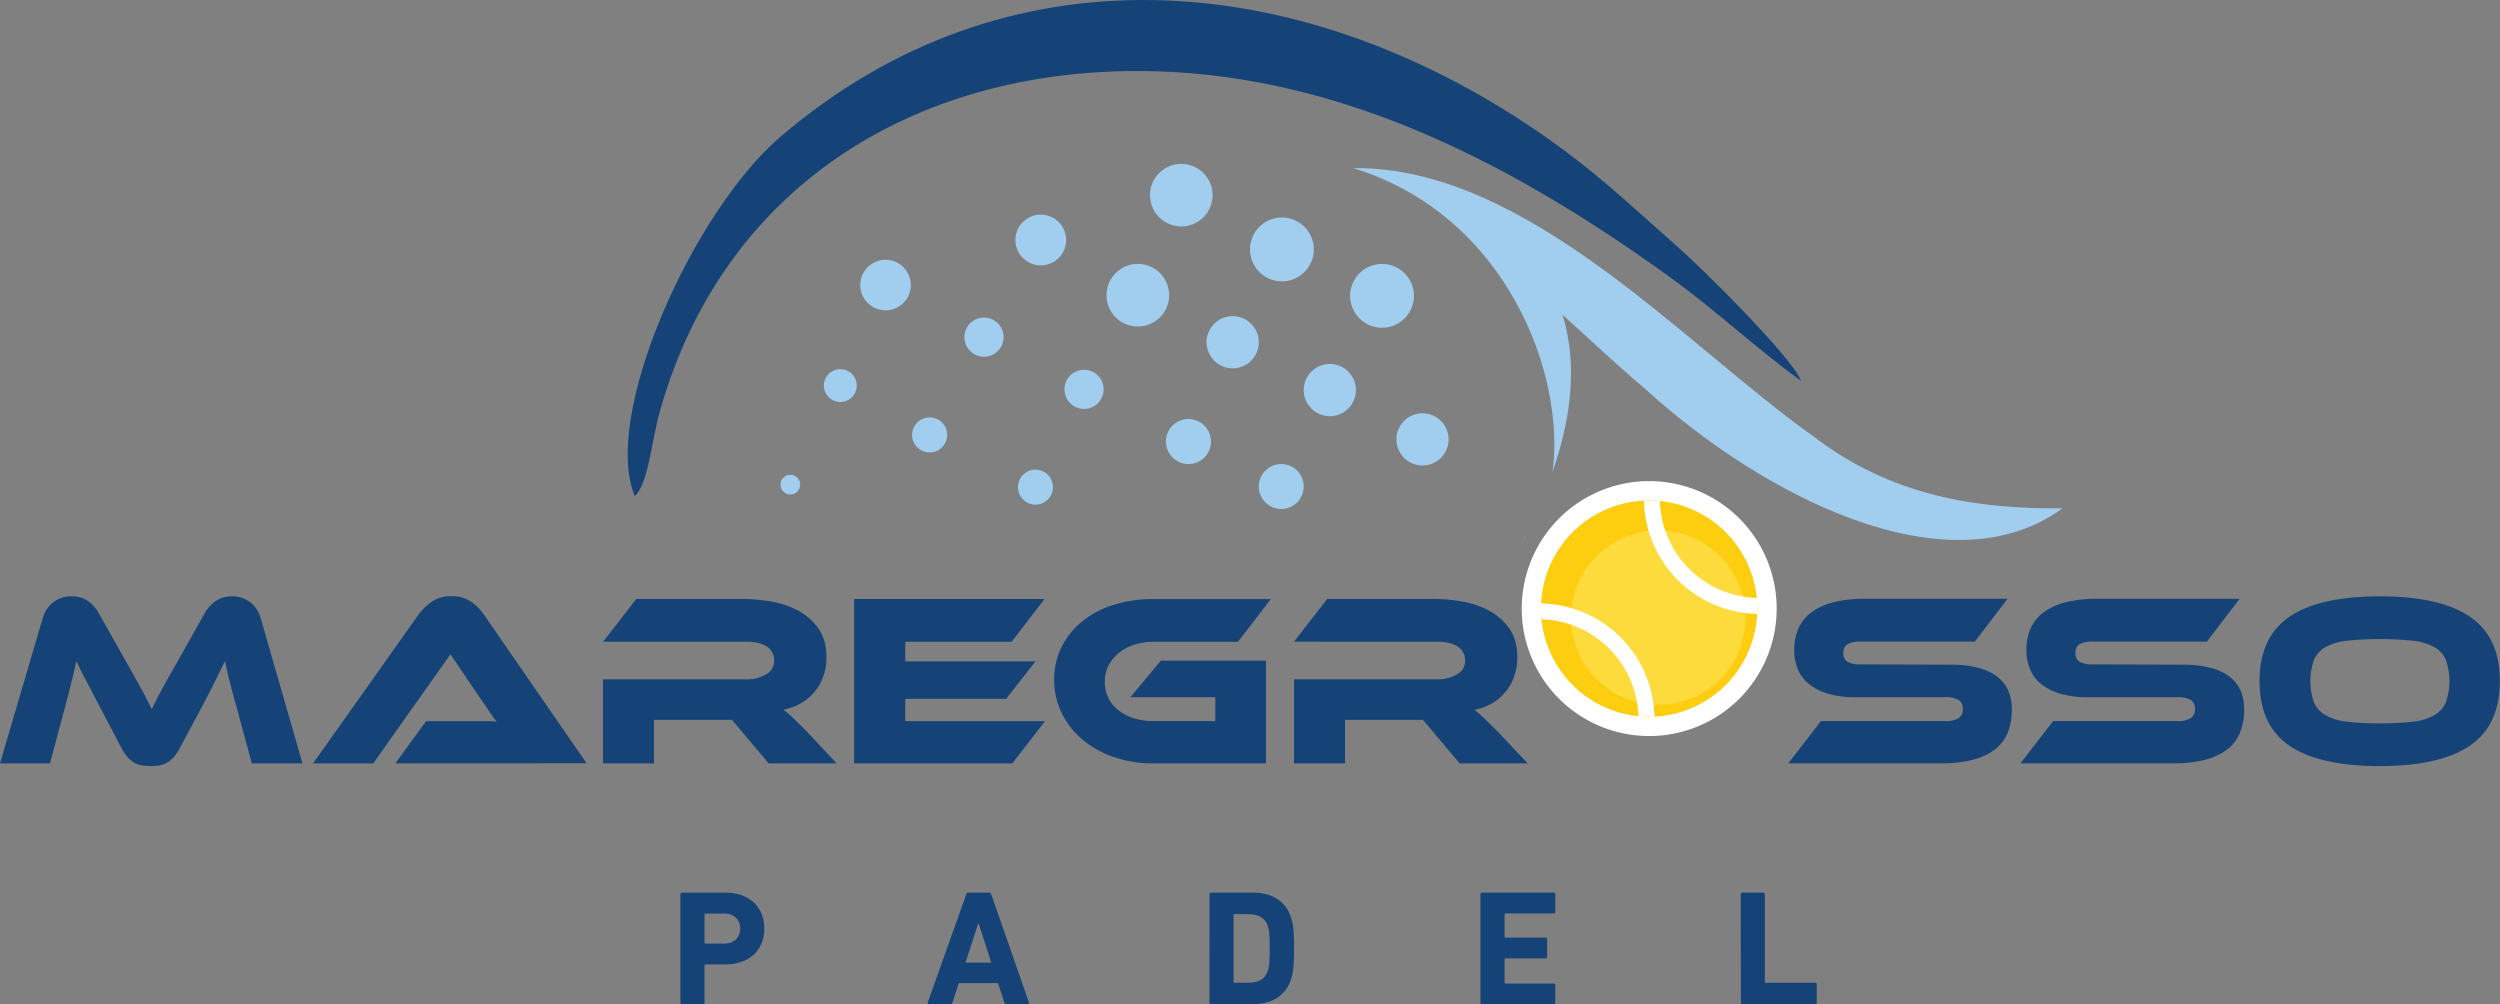 <svg id="Capa_2" data-name="Capa 2" xmlns="http://www.w3.org/2000/svg" viewBox="0 0 1000 401.71"><rect x="0" y="0" width="1000" height="401.71" fill="#808080" stroke="none"/><defs><style>.cls-1,.cls-4{fill:#154377;}.cls-2,.cls-3{fill:#a1ceef;}.cls-2,.cls-4,.cls-5,.cls-6,.cls-7,.cls-8{fill-rule:evenodd;}.cls-5,.cls-8{fill:#fff;}.cls-5{stroke:#fff;stroke-miterlimit:22.93;stroke-width:1.52px;}.cls-6{fill:#fdcd0f;}.cls-7{fill:#fddb3c;}</style></defs><path class="cls-1" d="M90.11,603.22c1.45,2.55,2.71,4.8,3.79,6.73s2,3.65,2.85,5.16,1.54,2.88,2.16,4.13l1.82,3.63c.52-1.18,1.1-2.37,1.72-3.59s1.34-2.59,2.16-4.12,1.77-3.26,2.85-5.16l3.79-6.69,10.51-18.67a15.36,15.36,0,0,1,4.47-5.06,11.38,11.38,0,0,1,6.73-1.91,11.58,11.58,0,0,1,6.93,2.21,12.4,12.4,0,0,1,4.47,6.82L161,644.49H140.72l-6.19-22.9q-1.58-5.6-2.65-9.83T130,603.51c-1.11,2.3-2.35,4.83-3.73,7.62s-3.18,6.3-5.4,10.56L112,638.2a17.37,17.37,0,0,1-2.61,3.88,11.37,11.37,0,0,1-2.7,2.21,8.37,8.37,0,0,1-3,1,23.72,23.72,0,0,1-6.87,0,8.3,8.3,0,0,1-3-1,11.61,11.61,0,0,1-2.71-2.21,17.71,17.71,0,0,1-2.6-3.88L79.8,621.59q-1.77-3.33-3.15-6t-2.5-4.77c-.75-1.4-1.41-2.7-2-3.88s-1.09-2.32-1.62-3.44c-.52,2.62-1.15,5.36-1.87,8.21s-1.57,6.14-2.55,9.87L60,644.49H40L57,586.7a12.31,12.31,0,0,1,4.52-6.82,11.79,11.79,0,0,1,7-2.21,11.42,11.42,0,0,1,6.64,1.86,14.6,14.6,0,0,1,4.47,5.11Z" transform="translate(-40 -339.14)"/><path class="cls-1" d="M198.15,644.49l12.28-16.9h22.66c2.12,0,4,.06,5.55.19-.92-1.17-2-2.66-3.2-4.47s-2.37-3.48-3.48-5.06l-11.79-17.39-30.86,43.63H165.23L207.39,585a22.61,22.61,0,0,1,5.21-5.11,13.24,13.24,0,0,1,8-2.26,13.38,13.38,0,0,1,7.71,2.11,20.09,20.09,0,0,1,5.26,5.26l41.07,59.45Z" transform="translate(-40 -339.14)"/><path class="cls-1" d="M374.67,644.49H347.45L332.81,627.1H301.56v17.39H281.21V610.88h57.2a15,15,0,0,0,8-2,6,6,0,0,0,3.24-5.4,6.4,6.4,0,0,0-2.95-5.75c-2-1.27-4.72-1.91-8.25-1.91h-57.2l13.27-17.1h42.25a68.06,68.06,0,0,1,11.6,1,35.47,35.47,0,0,1,10.91,3.68,23.44,23.44,0,0,1,8.11,7.18c2.12,3,3.19,6.87,3.19,11.6a22.1,22.1,0,0,1-1.18,7.26,20,20,0,0,1-8.79,10.87,22.48,22.48,0,0,1-7.23,2.7,45.77,45.77,0,0,1,3.74,3.24q2.07,2,5.5,5.4Z" transform="translate(-40 -339.14)"/><path class="cls-1" d="M458,627.59l-13.07,16.9H381.65V578.75h76.16l-13.16,17.1H402.09v7.86h52.08l-11.69,14.94H402.09v8.94Z" transform="translate(-40 -339.14)"/><path class="cls-1" d="M504.32,603.42h42.06v41.07h-45.1a47.31,47.31,0,0,1-15.83-2.56,39.06,39.06,0,0,1-12.52-7,32.63,32.63,0,0,1-8.26-10.61,30,30,0,0,1-3-13.32,28.73,28.73,0,0,1,3-13.12,31.1,31.1,0,0,1,8.26-10.22,37.7,37.7,0,0,1,12.52-6.58,52.07,52.07,0,0,1,15.83-2.31h47.06l-13.17,17.1H501.28a24,24,0,0,0-7.67,1.18,18.64,18.64,0,0,0-6.14,3.34,16,16,0,0,0-4.08,5,14.06,14.06,0,0,0-1.48,6.44,14.13,14.13,0,0,0,5.46,11.4,18.74,18.74,0,0,0,6.14,3.19,25.19,25.19,0,0,0,7.77,1.14h24.86v-9.53h-34Z" transform="translate(-40 -339.14)"/><path class="cls-1" d="M651.06,644.49H623.84L609.2,627.1H578v17.39H557.6V610.88h57.2a15,15,0,0,0,8-2,6,6,0,0,0,3.24-5.4,6.4,6.4,0,0,0-3-5.75c-2-1.27-4.72-1.91-8.25-1.91H557.6l13.27-17.1h42.25a68.06,68.06,0,0,1,11.6,1,35.47,35.47,0,0,1,10.91,3.68,23.44,23.44,0,0,1,8.11,7.18c2.12,3,3.19,6.87,3.19,11.6a22.1,22.1,0,0,1-1.18,7.26A20,20,0,0,1,637,620.37a22.48,22.48,0,0,1-7.23,2.7,45.77,45.77,0,0,1,3.74,3.24q2.07,2,5.5,5.4Z" transform="translate(-40 -339.14)"/><path class="cls-1" d="M820.08,605q12.09,0,18.37,4.47t6.3,13.51a24.63,24.63,0,0,1-1.58,9,16,16,0,0,1-5,6.78,24.17,24.17,0,0,1-8.79,4.22,48.55,48.55,0,0,1-12.83,1.48H755.32l13.07-16.9h49.73a9.59,9.59,0,0,0,5.3-1.14,4.12,4.12,0,0,0,1.68-3.68,4,4,0,0,0-1.68-3.64,10,10,0,0,0-5.3-1.07H782.34a38.71,38.71,0,0,1-11-1.38,22.1,22.1,0,0,1-7.66-3.83,15.11,15.11,0,0,1-4.53-6,19.69,19.69,0,0,1-1.47-7.71,21,21,0,0,1,1.63-8.41,16.06,16.06,0,0,1,5-6.43,24.76,24.76,0,0,1,8.74-4.13,48.9,48.9,0,0,1,12.83-1.47H843l-13.07,17.1h-45.6a11,11,0,0,0-5.26,1,3.75,3.75,0,0,0-1.72,3.54,3.83,3.83,0,0,0,1.72,3.58,10.46,10.46,0,0,0,5.26,1Z" transform="translate(-40 -339.14)"/><path class="cls-1" d="M913,605q12.09,0,18.37,4.47t6.3,13.51a24.63,24.63,0,0,1-1.58,9,16,16,0,0,1-5,6.78,24.17,24.17,0,0,1-8.79,4.22,48.55,48.55,0,0,1-12.83,1.48H848.2l13.07-16.9H911a9.59,9.59,0,0,0,5.3-1.14,4.11,4.11,0,0,0,1.67-3.68,4,4,0,0,0-1.67-3.64,10,10,0,0,0-5.3-1.07H875.22a38.71,38.71,0,0,1-11-1.38,22.1,22.1,0,0,1-7.66-3.83,15.11,15.11,0,0,1-4.53-6,19.69,19.69,0,0,1-1.47-7.71,21.2,21.2,0,0,1,1.62-8.41,16.18,16.18,0,0,1,5-6.43,24.76,24.76,0,0,1,8.74-4.13,48.9,48.9,0,0,1,12.83-1.47h57.09l-13.07,17.1h-45.6a11,11,0,0,0-5.26,1,3.75,3.75,0,0,0-1.72,3.54,3.83,3.83,0,0,0,1.72,3.58,10.46,10.46,0,0,0,5.26,1Z" transform="translate(-40 -339.14)"/><path class="cls-1" d="M991.94,577.67q24,0,36,8.15t12,25.75q0,17.68-12,25.84t-36.07,8.16q-24.16,0-36.11-8.16t-11.94-25.84q0-17.6,12-25.75T991.94,577.67Zm0,50.8a110.18,110.18,0,0,0,13-.64,22.76,22.76,0,0,0,8.59-2.51,11,11,0,0,0,4.77-5.15,25.73,25.73,0,0,0,0-17.2,10.77,10.77,0,0,0-4.77-5.11,23.75,23.75,0,0,0-8.59-2.46,133.93,133.93,0,0,0-25.95,0,23.81,23.81,0,0,0-8.59,2.46,10.77,10.77,0,0,0-4.77,5.11,25.73,25.73,0,0,0,0,17.2,11,11,0,0,0,4.77,5.15,22.81,22.81,0,0,0,8.59,2.51A110.23,110.23,0,0,0,991.94,628.47Z" transform="translate(-40 -339.14)"/><path class="cls-2" d="M376.13,499.94a6.57,6.57,0,1,0-6.57-6.56A6.58,6.58,0,0,0,376.13,499.94Z" transform="translate(-40 -339.14)"/><path class="cls-2" d="M356.13,536.93A3.93,3.93,0,1,0,352.2,533,3.94,3.94,0,0,0,356.13,536.93Z" transform="translate(-40 -339.14)"/><path class="cls-2" d="M394.21,463.27a10.11,10.11,0,1,0-10.11-10.11A10.13,10.13,0,0,0,394.21,463.27Z" transform="translate(-40 -339.14)"/><path class="cls-2" d="M456.31,445.29a10.15,10.15,0,1,0-10.15-10.15A10.17,10.17,0,0,0,456.31,445.29Z" transform="translate(-40 -339.14)"/><path class="cls-2" d="M512.52,429.72A12.51,12.51,0,1,0,500,417.21,12.54,12.54,0,0,0,512.52,429.72Z" transform="translate(-40 -339.14)"/><path class="cls-2" d="M495.12,469.74a12.52,12.52,0,1,0-12.51-12.52A12.54,12.54,0,0,0,495.12,469.74Z" transform="translate(-40 -339.14)"/><path class="cls-2" d="M473.62,502.71a7.83,7.83,0,1,0-7.83-7.83A7.85,7.85,0,0,0,473.62,502.71Z" transform="translate(-40 -339.14)"/><path class="cls-2" d="M433.6,481.83a7.83,7.83,0,1,0-7.83-7.83A7.85,7.85,0,0,0,433.6,481.83Z" transform="translate(-40 -339.14)"/><path class="cls-2" d="M411.85,520.11a7,7,0,1,0-7-7A7,7,0,0,0,411.85,520.11Z" transform="translate(-40 -339.14)"/><path class="cls-2" d="M454.19,541a7,7,0,1,0-7-7A7,7,0,0,0,454.19,541Z" transform="translate(-40 -339.14)"/><path class="cls-2" d="M515.38,524.75a9,9,0,1,0-9-9A9,9,0,0,0,515.38,524.75Z" transform="translate(-40 -339.14)"/><circle class="cls-3" cx="512.5" cy="194.6" r="8.99"/><path class="cls-2" d="M609,525.33a10.44,10.44,0,1,0-10.43-10.44A10.46,10.46,0,0,0,609,525.33Z" transform="translate(-40 -339.14)"/><path class="cls-2" d="M571.93,505.61a10.44,10.44,0,1,0-10.44-10.44A10.46,10.46,0,0,0,571.93,505.61Z" transform="translate(-40 -339.14)"/><path class="cls-2" d="M533.07,486.47A10.44,10.44,0,1,0,522.63,476,10.46,10.46,0,0,0,533.07,486.47Z" transform="translate(-40 -339.14)"/><path class="cls-2" d="M552.79,451.68A12.76,12.76,0,1,0,540,438.92,12.79,12.79,0,0,0,552.79,451.68Z" transform="translate(-40 -339.14)"/><path class="cls-2" d="M592.81,470.24a12.76,12.76,0,1,0-12.76-12.77A12.8,12.8,0,0,0,592.81,470.24Z" transform="translate(-40 -339.14)"/><path class="cls-4" d="M293.94,537.61c5.62-5.68,6.34-21,10.15-34.41,25.92-91.27,104.67-138,197.7-135.56,77.67,2.06,146,39.2,204.38,81.06,21.34,15.3,34.69,28.62,54.29,42.79-3.87-9.68-39.52-44.95-49.24-53.48-20.05-17.59-33.24-30.69-57-46.86C558.64,326.27,442.42,316.47,352,394,316.81,424.25,280.49,505.9,293.94,537.61Z" transform="translate(-40 -339.14)"/><path class="cls-4" d="M336.07,710.58c0-3.63-2.43-6-6.51-6H322.2a.34.34,0,0,0-.39.39v11.23c0,.26.13.38.39.38h7.36c4.08,0,6.51-2.35,6.51-6Zm-23.26,30.26a.61.61,0,0,1-.65-.65V696.86a.62.62,0,0,1,.65-.66h17.34c9.72,0,15.57,5.84,15.57,14.38s-5.92,14.32-15.57,14.32H322.2c-.26,0-.39.12-.39.38v14.91a.6.6,0,0,1-.65.65Zm0,0" transform="translate(-40 -339.14)"/><path class="cls-4" d="M436.51,724.17l-5.05-15.63h-.2l-5.05,15.63Zm-10-27.31a.83.83,0,0,1,.85-.67h8.28a.84.84,0,0,1,.85.67l15.11,43.33c.12.41,0,.65-.47.65h-8.54a.77.77,0,0,1-.85-.65l-2.56-7.81H423.51L421,740.19a.78.78,0,0,1-.86.65h-8.6c-.46,0-.6-.24-.46-.65Zm0,0" transform="translate(-40 -339.14)"/><path class="cls-4" d="M533.8,732.24h5.07c4.47,0,7.16-1.3,8.28-4.93.46-1.29.73-3,.73-8.78s-.27-7.5-.73-8.82c-1.12-3.6-3.81-4.91-8.28-4.91H533.8a.35.35,0,0,0-.38.39v26.67a.34.34,0,0,0,.38.38Zm-10-35.38a.63.63,0,0,1,.66-.67H541c7.81,0,13.27,3.36,15.44,10,.77,2.5,1.17,5,1.17,12.29s-.4,9.78-1.17,12.27c-2.17,6.7-7.63,10.06-15.44,10.06H524.42a.63.63,0,0,1-.66-.67Zm0,0" transform="translate(-40 -339.14)"/><path class="cls-4" d="M632.17,696.86a.61.61,0,0,1,.65-.67h28.64a.62.62,0,0,1,.65.67v7a.62.62,0,0,1-.65.67H642.21c-.26,0-.38.12-.38.39v8.86c0,.26.12.4.38.4h16a.61.61,0,0,1,.65.65v7a.62.62,0,0,1-.65.67h-16a.33.33,0,0,0-.38.38v9.27c0,.26.12.39.38.39h19.25a.62.62,0,0,1,.65.66v7a.6.6,0,0,1-.65.65H632.82a.6.6,0,0,1-.65-.65Zm0,0" transform="translate(-40 -339.14)"/><path class="cls-4" d="M736.3,696.86a.61.61,0,0,1,.65-.67h8.34a.63.63,0,0,1,.66.67v35c0,.26.13.38.39.38h19.71a.62.62,0,0,1,.65.67v7.28a.6.6,0,0,1-.65.65H737a.6.6,0,0,1-.65-.65Zm0,0" transform="translate(-40 -339.14)"/><path class="cls-5" d="M735.18,618.11a50.23,50.23,0,1,0-71,0A50.25,50.25,0,0,0,735.18,618.11Z" transform="translate(-40 -339.14)"/><path class="cls-6" d="M730.25,613.18a43.26,43.26,0,1,0-61.18,0A43.27,43.27,0,0,0,730.25,613.18Z" transform="translate(-40 -339.14)"/><path class="cls-7" d="M728,610.88a34.89,34.89,0,1,0-49.35,0A34.9,34.9,0,0,0,728,610.88Z" transform="translate(-40 -339.14)"/><path class="cls-8" d="M703.94,539.55a39.94,39.94,0,0,0,38.76,38.76,42.64,42.64,0,0,1,.17,6.39,46.32,46.32,0,0,1-45.31-45.31A45.33,45.33,0,0,1,703.94,539.55Z" transform="translate(-40 -339.14)"/><path class="cls-8" d="M701.76,625.8a42.5,42.5,0,0,1-6.38-.16,40,40,0,0,0-38.76-38.77,43.84,43.84,0,0,1-.17-6.38,46.32,46.32,0,0,1,45.31,45.31Z" transform="translate(-40 -339.14)"/><path class="cls-3" d="M764.87,513.32c-51.12-36.27-114.23-107.67-183.59-106.94,61.89,19,85.09,83.51,79.71,121.58,6.29-18.09,10.85-41,4-62.93,11.09,10,21.86,20.21,32.73,29.36,47.13,43.09,121.67,81.45,167.26,48.09C831,542.75,796.61,537.81,764.87,513.32Z" transform="translate(-40 -339.14)"/><path class="cls-3" d="M650.64,552.58c-.82,1.42-1.33,2.43-1.21,2.56Z" transform="translate(-40 -339.14)"/></svg>